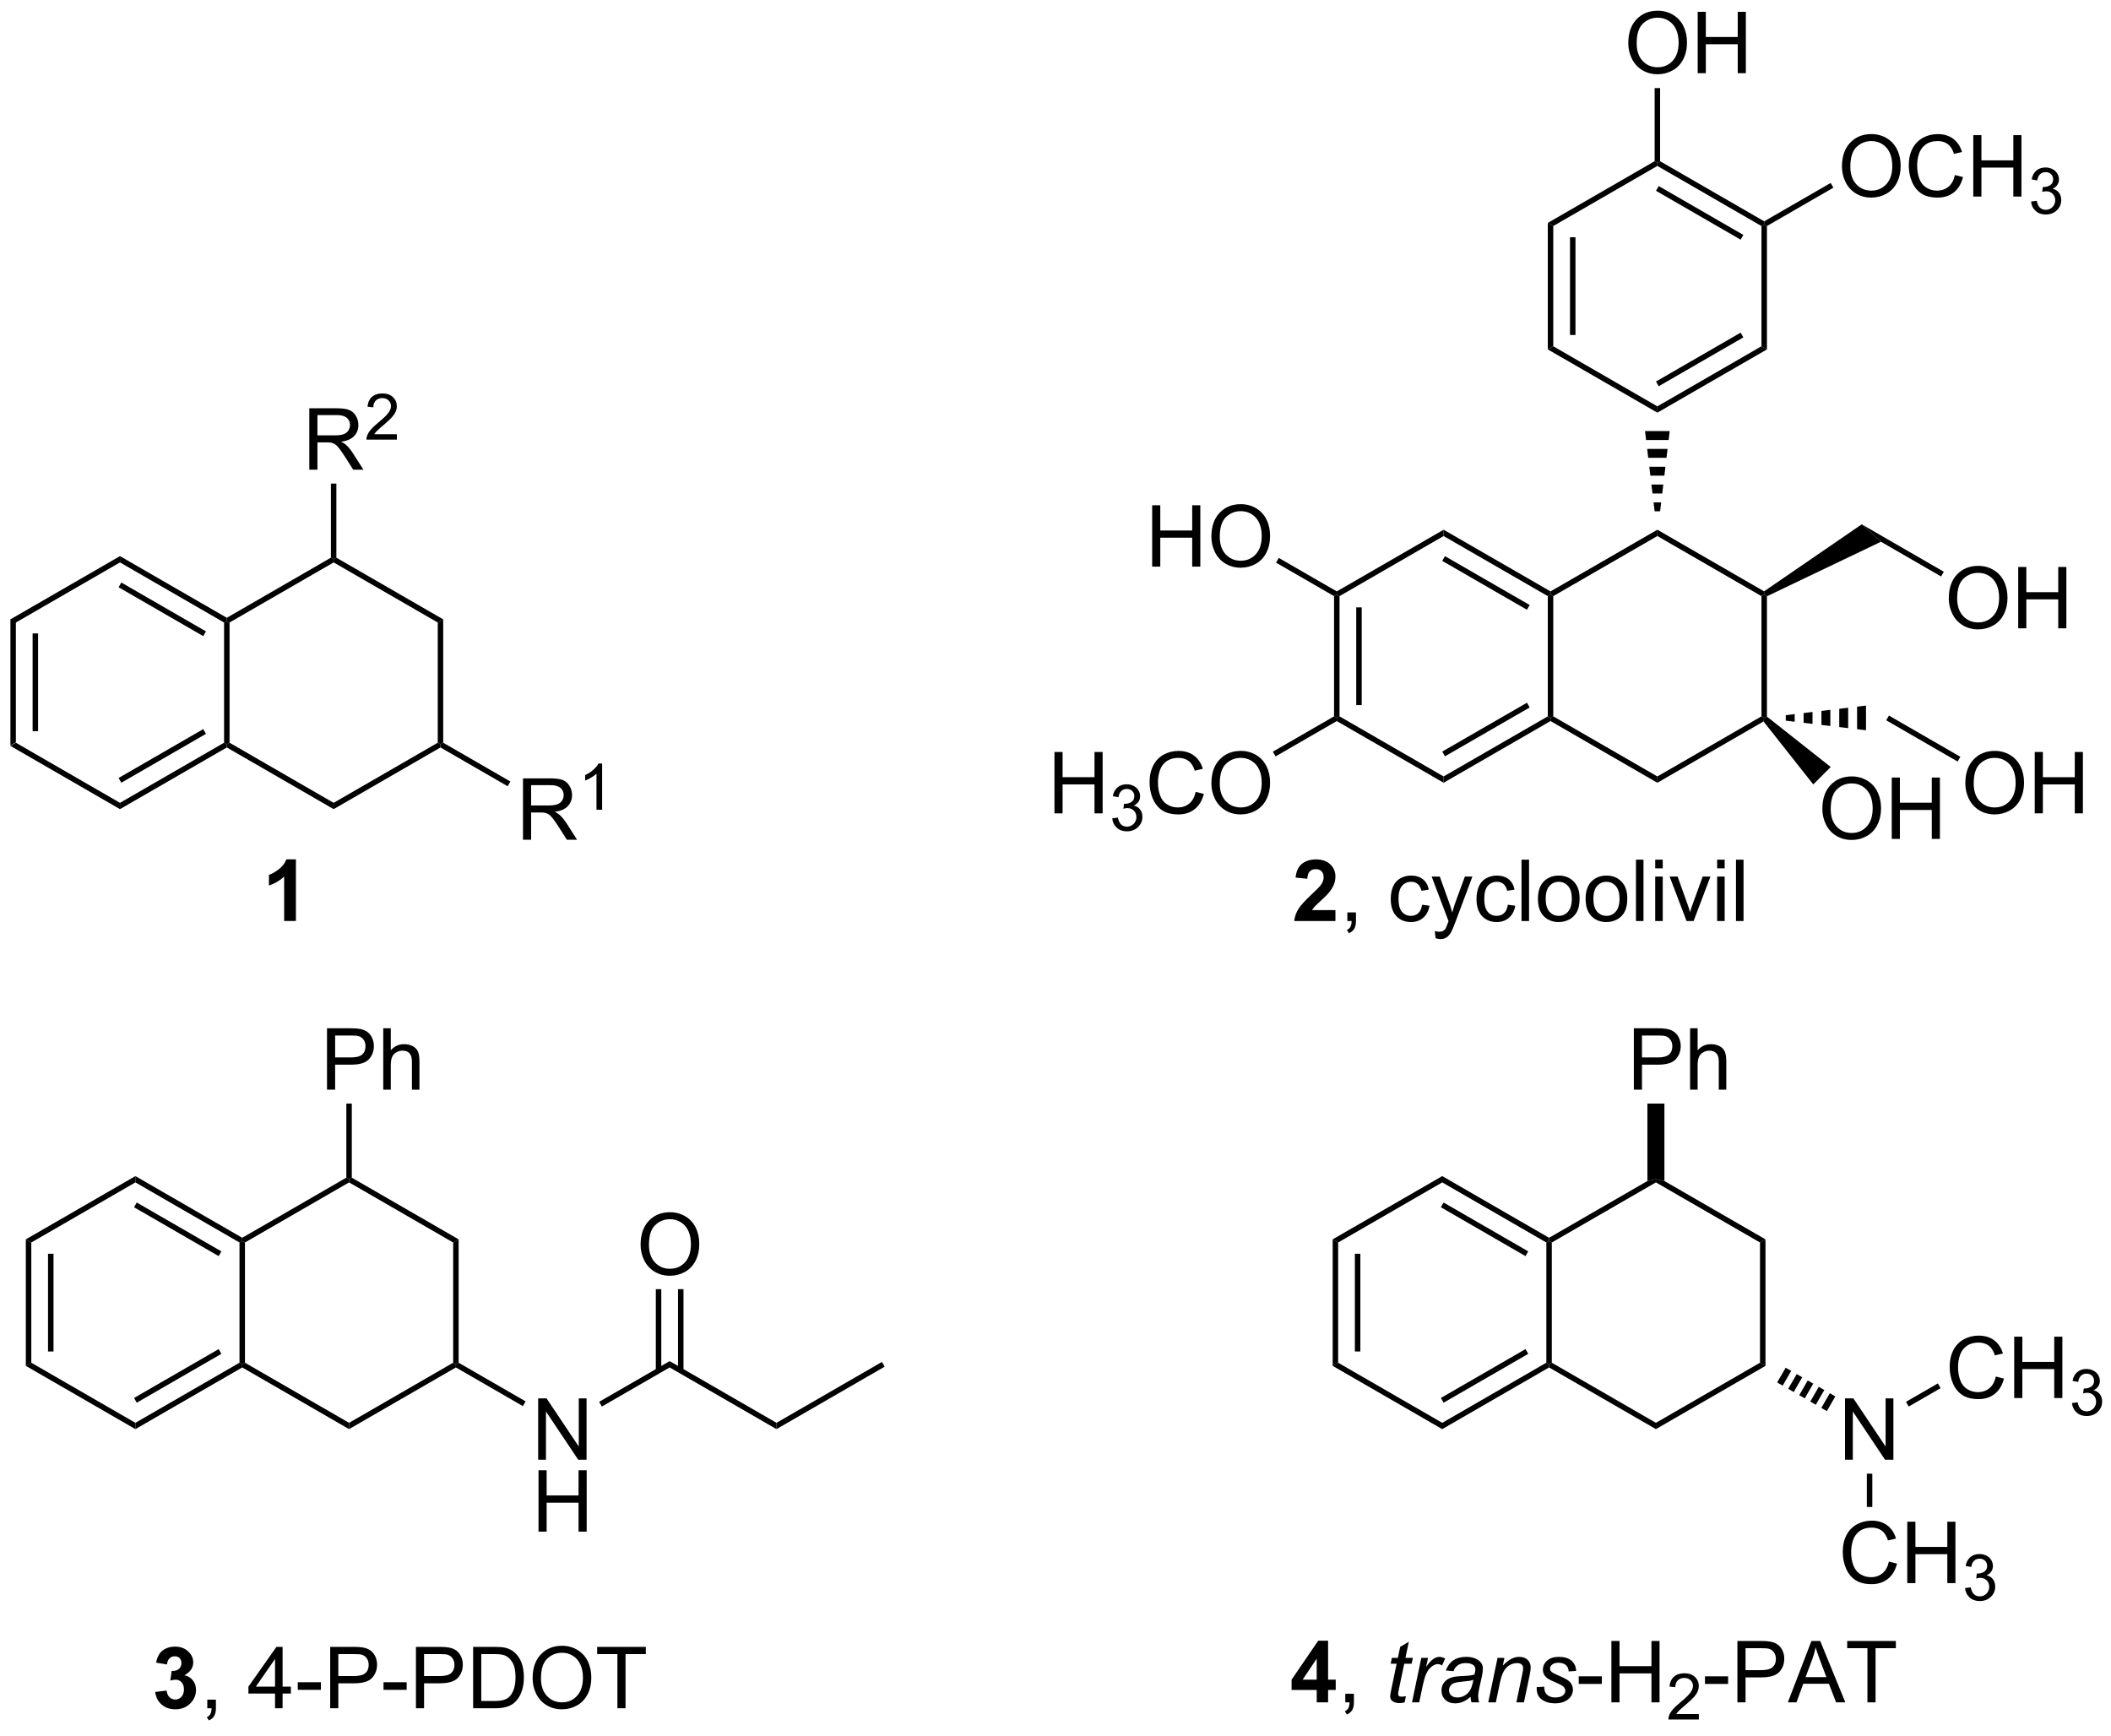 <?xml version="1.0" encoding="UTF-8"?>
<!DOCTYPE svg PUBLIC '-//W3C//DTD SVG 1.0//EN'
          'http://www.w3.org/TR/2001/REC-SVG-20010904/DTD/svg10.dtd'>
<svg stroke-dasharray="none" shape-rendering="auto" xmlns="http://www.w3.org/2000/svg" font-family="'Dialog'" text-rendering="auto" width="90" fill-opacity="1" color-interpolation="auto" color-rendering="auto" preserveAspectRatio="xMidYMid meet" font-size="12px" viewBox="0 0 90 74" fill="black" xmlns:xlink="http://www.w3.org/1999/xlink" stroke="black" image-rendering="auto" stroke-miterlimit="10" stroke-linecap="square" stroke-linejoin="miter" font-style="normal" stroke-width="1" height="74" stroke-dashoffset="0" font-weight="normal" stroke-opacity="1"
><!--Generated by the Batik Graphics2D SVG Generator--><defs id="genericDefs"
  /><g
  ><defs id="defs1"
    ><clipPath clipPathUnits="userSpaceOnUse" id="clipPath1"
      ><path d="M0.633 1.658 L203.35 1.658 L203.35 167.725 L0.633 167.725 L0.633 1.658 Z"
      /></clipPath
      ><clipPath clipPathUnits="userSpaceOnUse" id="clipPath2"
      ><path d="M-1.222 36.649 L-1.222 198.098 L195.859 198.098 L195.859 36.649 Z"
      /></clipPath
    ></defs
    ><g transform="scale(0.444,0.444) translate(-0.633,-1.658) matrix(1.029,0,0,1.029,1.89,-36.039)"
    ><path d="M-0.25 94.405 L0.26 94.7 L0.26 105.914 L-0.25 106.209 ZM1.822 95.748 L1.822 104.865 L2.332 104.865 L2.332 95.748 Z" stroke="none" clip-path="url(#clipPath2)"
    /></g
    ><g transform="matrix(0.457,0,0,0.457,0.558,-16.736)"
    ><path d="M-0.25 106.209 L0.26 105.914 L9.972 111.522 L9.972 112.111 Z" stroke="none" clip-path="url(#clipPath2)"
    /></g
    ><g transform="matrix(0.457,0,0,0.457,0.558,-16.736)"
    ><path d="M9.972 112.111 L9.972 111.522 L19.683 105.914 L19.938 106.062 L19.938 106.356 ZM10.099 109.645 L17.994 105.087 L17.739 104.645 L9.844 109.203 Z" stroke="none" clip-path="url(#clipPath2)"
    /></g
    ><g transform="matrix(0.457,0,0,0.457,0.558,-16.736)"
    ><path d="M20.194 105.914 L19.938 106.062 L19.683 105.914 L19.683 94.7 L19.938 94.552 L20.194 94.7 Z" stroke="none" clip-path="url(#clipPath2)"
    /></g
    ><g transform="matrix(0.457,0,0,0.457,0.558,-16.736)"
    ><path d="M19.938 94.258 L19.938 94.552 L19.683 94.7 L9.972 89.092 L9.972 88.503 ZM17.994 95.527 L10.099 90.969 L9.844 91.411 L17.739 95.969 Z" stroke="none" clip-path="url(#clipPath2)"
    /></g
    ><g transform="matrix(0.457,0,0,0.457,0.558,-16.736)"
    ><path d="M9.972 88.503 L9.972 89.092 L0.26 94.7 L-0.25 94.405 Z" stroke="none" clip-path="url(#clipPath2)"
    /></g
    ><g transform="matrix(0.457,0,0,0.457,0.558,-16.736)"
    ><path d="M19.938 106.356 L19.938 106.062 L20.194 105.914 L29.905 111.522 L29.905 112.111 Z" stroke="none" clip-path="url(#clipPath2)"
    /></g
    ><g transform="matrix(0.457,0,0,0.457,0.558,-16.736)"
    ><path d="M29.905 112.111 L29.905 111.522 L39.617 105.914 L39.872 106.062 L39.872 106.356 Z" stroke="none" clip-path="url(#clipPath2)"
    /></g
    ><g transform="matrix(0.457,0,0,0.457,0.558,-16.736)"
    ><path d="M40.127 105.914 L39.872 106.062 L39.617 105.914 L39.617 94.7 L40.127 94.405 Z" stroke="none" clip-path="url(#clipPath2)"
    /></g
    ><g transform="matrix(0.457,0,0,0.457,0.558,-16.736)"
    ><path d="M40.127 94.405 L39.617 94.7 L29.905 89.092 L29.905 88.798 L30.16 88.65 Z" stroke="none" clip-path="url(#clipPath2)"
    /></g
    ><g transform="matrix(0.457,0,0,0.457,0.558,-16.736)"
    ><path d="M29.65 88.65 L29.905 88.798 L29.905 89.092 L20.194 94.7 L19.938 94.552 L19.938 94.258 Z" stroke="none" clip-path="url(#clipPath2)"
    /></g
    ><g transform="matrix(0.457,0,0,0.457,0.558,-16.736)"
    ><path d="M27.635 80.439 L27.635 74.712 L30.174 74.712 Q30.94 74.712 31.338 74.866 Q31.737 75.019 31.974 75.41 Q32.213 75.801 32.213 76.275 Q32.213 76.884 31.817 77.303 Q31.424 77.72 30.599 77.832 Q30.901 77.978 31.057 78.118 Q31.388 78.423 31.685 78.879 L32.682 80.439 L31.729 80.439 L30.971 79.246 Q30.638 78.73 30.422 78.457 Q30.208 78.183 30.039 78.074 Q29.87 77.965 29.692 77.923 Q29.565 77.894 29.271 77.894 L28.393 77.894 L28.393 80.439 L27.635 80.439 ZM28.393 77.238 L30.021 77.238 Q30.541 77.238 30.833 77.131 Q31.127 77.025 31.278 76.788 Q31.432 76.551 31.432 76.275 Q31.432 75.868 31.135 75.608 Q30.841 75.345 30.206 75.345 L28.393 75.345 L28.393 77.238 Z" stroke="none" clip-path="url(#clipPath2)"
    /></g
    ><g transform="matrix(0.457,0,0,0.457,0.558,-16.736)"
    ><path d="M35.804 77.131 L35.804 77.639 L32.964 77.639 Q32.958 77.447 33.026 77.271 Q33.134 76.982 33.372 76.701 Q33.612 76.42 34.064 76.051 Q34.763 75.477 35.009 75.141 Q35.255 74.805 35.255 74.506 Q35.255 74.193 35.03 73.978 Q34.808 73.762 34.447 73.762 Q34.066 73.762 33.837 73.99 Q33.609 74.219 33.607 74.623 L33.064 74.568 Q33.12 73.961 33.484 73.644 Q33.847 73.326 34.458 73.326 Q35.077 73.326 35.437 73.67 Q35.798 74.012 35.798 74.517 Q35.798 74.775 35.693 75.025 Q35.587 75.273 35.341 75.549 Q35.097 75.824 34.529 76.305 Q34.054 76.703 33.919 76.846 Q33.784 76.988 33.697 77.131 L35.804 77.131 Z" stroke="none" clip-path="url(#clipPath2)"
    /></g
    ><g transform="matrix(0.457,0,0,0.457,0.558,-16.736)"
    ><path d="M30.16 88.65 L29.905 88.798 L29.65 88.65 L29.65 81.739 L30.16 81.739 Z" stroke="none" clip-path="url(#clipPath2)"
    /></g
    ><g transform="matrix(0.457,0,0,0.457,0.558,-16.736)"
    ><path d="M47.569 114.966 L47.569 109.24 L50.108 109.24 Q50.873 109.24 51.272 109.393 Q51.67 109.547 51.907 109.938 Q52.147 110.328 52.147 110.802 Q52.147 111.412 51.751 111.831 Q51.358 112.248 50.532 112.359 Q50.834 112.505 50.99 112.646 Q51.321 112.951 51.618 113.406 L52.615 114.966 L51.662 114.966 L50.904 113.773 Q50.571 113.258 50.355 112.984 Q50.141 112.711 49.972 112.602 Q49.803 112.492 49.626 112.451 Q49.498 112.422 49.204 112.422 L48.326 112.422 L48.326 114.966 L47.569 114.966 ZM48.326 111.766 L49.954 111.766 Q50.475 111.766 50.766 111.659 Q51.061 111.552 51.212 111.315 Q51.365 111.078 51.365 110.802 Q51.365 110.396 51.069 110.135 Q50.774 109.873 50.139 109.873 L48.326 109.873 L48.326 111.766 Z" stroke="none" clip-path="url(#clipPath2)"
    /></g
    ><g transform="matrix(0.457,0,0,0.457,0.558,-16.736)"
    ><path d="M54.952 112.166 L54.425 112.166 L54.425 108.805 Q54.233 108.987 53.925 109.168 Q53.616 109.35 53.37 109.442 L53.37 108.932 Q53.811 108.723 54.142 108.428 Q54.474 108.131 54.612 107.854 L54.952 107.854 L54.952 112.166 Z" stroke="none" clip-path="url(#clipPath2)"
    /></g
    ><g transform="matrix(0.457,0,0,0.457,0.558,-16.736)"
    ><path d="M39.872 106.356 L39.872 106.062 L40.127 105.914 L46.391 109.531 L46.136 109.973 Z" stroke="none" clip-path="url(#clipPath2)"
    /></g
    ><g transform="matrix(0.457,0,0,0.457,0.558,-16.736)"
    ><path d="M26.385 122.542 L25.288 122.542 L25.288 118.404 Q24.687 118.966 23.869 119.237 L23.869 118.24 Q24.299 118.099 24.801 117.709 Q25.306 117.315 25.494 116.792 L26.385 116.792 L26.385 122.542 Z" stroke="none" clip-path="url(#clipPath2)"
    /></g
    ><g transform="matrix(0.457,0,0,0.457,0.558,-16.736)"
    ><path d="M123.233 92.238 L123.488 92.091 L123.743 92.238 L123.743 103.453 L123.488 103.6 L123.233 103.453 ZM125.304 93.287 L125.304 102.404 L125.814 102.404 L125.814 93.287 Z" stroke="none" clip-path="url(#clipPath2)"
    /></g
    ><g transform="matrix(0.457,0,0,0.457,0.558,-16.736)"
    ><path d="M123.488 103.894 L123.488 103.6 L123.743 103.453 L133.454 109.06 L133.454 109.649 Z" stroke="none" clip-path="url(#clipPath2)"
    /></g
    ><g transform="matrix(0.457,0,0,0.457,0.558,-16.736)"
    ><path d="M133.454 109.649 L133.454 109.06 L143.174 103.453 L143.429 103.6 L143.429 103.894 ZM133.582 107.182 L141.484 102.624 L141.229 102.182 L133.327 106.74 Z" stroke="none" clip-path="url(#clipPath2)"
    /></g
    ><g transform="matrix(0.457,0,0,0.457,0.558,-16.736)"
    ><path d="M143.684 103.453 L143.429 103.6 L143.174 103.453 L143.174 92.238 L143.429 92.091 L143.684 92.238 Z" stroke="none" clip-path="url(#clipPath2)"
    /></g
    ><g transform="matrix(0.457,0,0,0.457,0.558,-16.736)"
    ><path d="M143.429 91.796 L143.429 92.091 L143.174 92.238 L133.454 86.631 L133.454 86.041 ZM141.484 93.067 L133.582 88.508 L133.327 88.95 L141.229 93.509 Z" stroke="none" clip-path="url(#clipPath2)"
    /></g
    ><g transform="matrix(0.457,0,0,0.457,0.558,-16.736)"
    ><path d="M133.454 86.041 L133.454 86.631 L123.743 92.238 L123.488 92.091 L123.488 91.796 Z" stroke="none" clip-path="url(#clipPath2)"
    /></g
    ><g transform="matrix(0.457,0,0,0.457,0.558,-16.736)"
    ><path d="M143.429 103.894 L143.429 103.6 L143.684 103.453 L153.396 109.06 L153.396 109.649 Z" stroke="none" clip-path="url(#clipPath2)"
    /></g
    ><g transform="matrix(0.457,0,0,0.457,0.558,-16.736)"
    ><path d="M153.396 109.649 L153.396 109.06 L163.107 103.453 L163.362 103.6 L163.3 103.93 Z" stroke="none" clip-path="url(#clipPath2)"
    /></g
    ><g transform="matrix(0.457,0,0,0.457,0.558,-16.736)"
    ><path d="M163.617 103.478 L163.362 103.6 L163.107 103.453 L163.107 92.238 L163.362 92.091 L163.617 92.251 Z" stroke="none" clip-path="url(#clipPath2)"
    /></g
    ><g transform="matrix(0.457,0,0,0.457,0.558,-16.736)"
    ><path d="M163.351 91.79 L163.362 92.091 L163.107 92.238 L153.396 86.631 L153.396 86.041 Z" stroke="none" clip-path="url(#clipPath2)"
    /></g
    ><g transform="matrix(0.457,0,0,0.457,0.558,-16.736)"
    ><path d="M153.396 86.041 L153.396 86.631 L143.684 92.238 L143.429 92.091 L143.429 91.796 Z" stroke="none" clip-path="url(#clipPath2)"
    /></g
    ><g transform="matrix(0.457,0,0,0.457,0.558,-16.736)"
    ><path d="M153.141 84.323 L153.041 83.492 L153.75 83.492 L153.651 84.323 ZM152.941 82.66 L152.842 81.829 L153.949 81.829 L153.85 82.66 ZM152.742 80.997 L152.643 80.166 L154.148 80.166 L154.049 80.997 ZM152.543 79.334 L152.444 78.503 L154.347 78.503 L154.248 79.334 ZM152.344 77.671 L152.245 76.84 L154.547 76.84 L154.447 77.671 Z" stroke="none" clip-path="url(#clipPath2)"
    /></g
    ><g transform="matrix(0.457,0,0,0.457,0.558,-16.736)"
    ><path d="M106.266 89.486 L106.266 83.76 L107.023 83.76 L107.023 86.111 L110 86.111 L110 83.76 L110.758 83.76 L110.758 89.486 L110 89.486 L110 86.786 L107.023 86.786 L107.023 89.486 L106.266 89.486 ZM111.79 86.697 Q111.79 85.27 112.556 84.465 Q113.322 83.658 114.533 83.658 Q115.324 83.658 115.96 84.038 Q116.598 84.416 116.931 85.093 Q117.267 85.77 117.267 86.629 Q117.267 87.502 116.915 88.189 Q116.564 88.877 115.918 89.231 Q115.275 89.585 114.527 89.585 Q113.72 89.585 113.082 89.194 Q112.447 88.801 112.118 88.127 Q111.79 87.45 111.79 86.697 ZM112.572 86.707 Q112.572 87.744 113.126 88.34 Q113.684 88.934 114.525 88.934 Q115.379 88.934 115.931 88.332 Q116.486 87.731 116.486 86.627 Q116.486 85.926 116.249 85.405 Q116.012 84.885 115.556 84.598 Q115.103 84.309 114.535 84.309 Q113.731 84.309 113.15 84.864 Q112.572 85.416 112.572 86.707 Z" stroke="none" clip-path="url(#clipPath2)"
    /></g
    ><g transform="matrix(0.457,0,0,0.457,0.558,-16.736)"
    ><path d="M123.488 91.796 L123.488 92.091 L123.233 92.238 L117.822 89.114 L118.077 88.672 Z" stroke="none" clip-path="url(#clipPath2)"
    /></g
    ><g transform="matrix(0.457,0,0,0.457,0.558,-16.736)"
    ><path d="M97.151 112.504 L97.151 106.778 L97.909 106.778 L97.909 109.129 L100.886 109.129 L100.886 106.778 L101.644 106.778 L101.644 112.504 L100.886 112.504 L100.886 109.804 L97.909 109.804 L97.909 112.504 L97.151 112.504 Z" stroke="none" clip-path="url(#clipPath2)"
    /></g
    ><g transform="matrix(0.457,0,0,0.457,0.558,-16.736)"
    ><path d="M102.54 112.97 L103.067 112.899 Q103.159 113.349 103.376 113.546 Q103.595 113.743 103.909 113.743 Q104.28 113.743 104.536 113.485 Q104.794 113.228 104.794 112.847 Q104.794 112.483 104.556 112.249 Q104.319 112.013 103.952 112.013 Q103.804 112.013 103.581 112.071 L103.64 111.608 Q103.692 111.614 103.724 111.614 Q104.061 111.614 104.331 111.439 Q104.601 111.263 104.601 110.895 Q104.601 110.606 104.403 110.417 Q104.208 110.226 103.897 110.226 Q103.589 110.226 103.384 110.419 Q103.179 110.612 103.12 110.999 L102.593 110.905 Q102.69 110.374 103.032 110.083 Q103.376 109.792 103.886 109.792 Q104.237 109.792 104.532 109.942 Q104.829 110.093 104.985 110.355 Q105.142 110.614 105.142 110.907 Q105.142 111.186 104.991 111.415 Q104.843 111.644 104.55 111.778 Q104.931 111.866 105.142 112.144 Q105.353 112.419 105.353 112.835 Q105.353 113.397 104.942 113.79 Q104.532 114.181 103.905 114.181 Q103.341 114.181 102.966 113.845 Q102.593 113.507 102.54 112.97 Z" stroke="none" clip-path="url(#clipPath2)"
    /></g
    ><g transform="matrix(0.457,0,0,0.457,0.558,-16.736)"
    ><path d="M110.328 110.497 L111.086 110.687 Q110.849 111.622 110.229 112.114 Q109.609 112.603 108.716 112.603 Q107.789 112.603 107.208 112.226 Q106.63 111.848 106.326 111.135 Q106.023 110.419 106.023 109.598 Q106.023 108.702 106.365 108.038 Q106.708 107.372 107.338 107.025 Q107.969 106.679 108.727 106.679 Q109.586 106.679 110.172 107.117 Q110.758 107.554 110.99 108.348 L110.242 108.523 Q110.044 107.898 109.664 107.614 Q109.287 107.327 108.711 107.327 Q108.052 107.327 107.607 107.645 Q107.164 107.96 106.984 108.494 Q106.805 109.028 106.805 109.593 Q106.805 110.325 107.018 110.869 Q107.232 111.413 107.68 111.684 Q108.13 111.952 108.654 111.952 Q109.289 111.952 109.729 111.585 Q110.172 111.218 110.328 110.497 ZM111.79 109.715 Q111.79 108.288 112.556 107.484 Q113.322 106.676 114.533 106.676 Q115.324 106.676 115.96 107.057 Q116.598 107.434 116.931 108.111 Q117.267 108.788 117.267 109.648 Q117.267 110.52 116.915 111.208 Q116.564 111.895 115.918 112.249 Q115.275 112.603 114.527 112.603 Q113.72 112.603 113.082 112.213 Q112.447 111.82 112.118 111.145 Q111.79 110.468 111.79 109.715 ZM112.572 109.726 Q112.572 110.762 113.126 111.359 Q113.684 111.952 114.525 111.952 Q115.379 111.952 115.931 111.351 Q116.486 110.749 116.486 109.645 Q116.486 108.945 116.249 108.424 Q116.012 107.903 115.556 107.617 Q115.103 107.327 114.535 107.327 Q113.731 107.327 113.15 107.882 Q112.572 108.434 112.572 109.726 Z" stroke="none" clip-path="url(#clipPath2)"
    /></g
    ><g transform="matrix(0.457,0,0,0.457,0.558,-16.736)"
    ><path d="M123.233 103.453 L123.488 103.6 L123.488 103.894 L117.778 107.191 L117.523 106.749 Z" stroke="none" clip-path="url(#clipPath2)"
    /></g
    ><g transform="matrix(0.457,0,0,0.457,0.558,-16.736)"
    ><path d="M153.396 75.121 L153.396 74.532 L163.107 68.925 L163.617 69.22 ZM153.523 72.656 L161.418 68.097 L161.163 67.655 L153.268 72.214 Z" stroke="none" clip-path="url(#clipPath2)"
    /></g
    ><g transform="matrix(0.457,0,0,0.457,0.558,-16.736)"
    ><path d="M163.617 69.22 L163.107 68.925 L163.107 57.71 L163.362 57.563 L163.617 57.71 Z" stroke="none" clip-path="url(#clipPath2)"
    /></g
    ><g transform="matrix(0.457,0,0,0.457,0.558,-16.736)"
    ><path d="M163.362 57.269 L163.362 57.563 L163.107 57.71 L153.396 52.103 L153.396 51.809 L153.651 51.661 ZM161.418 58.538 L153.523 53.98 L153.268 54.422 L161.163 58.98 Z" stroke="none" clip-path="url(#clipPath2)"
    /></g
    ><g transform="matrix(0.457,0,0,0.457,0.558,-16.736)"
    ><path d="M153.141 51.661 L153.396 51.809 L153.396 52.103 L143.684 57.71 L143.174 57.416 Z" stroke="none" clip-path="url(#clipPath2)"
    /></g
    ><g transform="matrix(0.457,0,0,0.457,0.558,-16.736)"
    ><path d="M143.174 57.416 L143.684 57.71 L143.684 68.925 L143.174 69.22 ZM145.245 58.759 L145.245 67.876 L145.756 67.876 L145.756 58.759 Z" stroke="none" clip-path="url(#clipPath2)"
    /></g
    ><g transform="matrix(0.457,0,0,0.457,0.558,-16.736)"
    ><path d="M143.174 69.22 L143.684 68.925 L153.396 74.532 L153.396 75.121 Z" stroke="none" clip-path="url(#clipPath2)"
    /></g
    ><g transform="matrix(0.457,0,0,0.457,0.558,-16.736)"
    ><path d="M170.617 52.169 Q170.617 50.742 171.382 49.938 Q172.148 49.13 173.359 49.13 Q174.151 49.13 174.786 49.511 Q175.424 49.888 175.757 50.565 Q176.094 51.242 176.094 52.102 Q176.094 52.974 175.742 53.662 Q175.39 54.349 174.744 54.703 Q174.101 55.057 173.354 55.057 Q172.547 55.057 171.909 54.667 Q171.273 54.274 170.945 53.599 Q170.617 52.922 170.617 52.169 ZM171.398 52.18 Q171.398 53.216 171.953 53.813 Q172.51 54.406 173.351 54.406 Q174.206 54.406 174.757 53.805 Q175.312 53.203 175.312 52.099 Q175.312 51.399 175.075 50.878 Q174.838 50.357 174.382 50.071 Q173.929 49.781 173.362 49.781 Q172.557 49.781 171.976 50.336 Q171.398 50.888 171.398 52.18 ZM181.155 52.951 L181.912 53.141 Q181.675 54.076 181.056 54.568 Q180.436 55.057 179.543 55.057 Q178.616 55.057 178.035 54.68 Q177.457 54.302 177.152 53.589 Q176.85 52.873 176.85 52.052 Q176.85 51.156 177.191 50.492 Q177.535 49.826 178.165 49.479 Q178.795 49.133 179.553 49.133 Q180.412 49.133 180.998 49.571 Q181.584 50.008 181.816 50.802 L181.069 50.977 Q180.871 50.352 180.491 50.068 Q180.113 49.781 179.537 49.781 Q178.879 49.781 178.433 50.099 Q177.991 50.414 177.811 50.948 Q177.631 51.482 177.631 52.047 Q177.631 52.779 177.845 53.323 Q178.058 53.867 178.506 54.138 Q178.957 54.406 179.48 54.406 Q180.116 54.406 180.556 54.039 Q180.998 53.672 181.155 52.951 ZM182.869 54.959 L182.869 49.232 L183.627 49.232 L183.627 51.584 L186.604 51.584 L186.604 49.232 L187.362 49.232 L187.362 54.959 L186.604 54.959 L186.604 52.258 L183.627 52.258 L183.627 54.959 L182.869 54.959 Z" stroke="none" clip-path="url(#clipPath2)"
    /></g
    ><g transform="matrix(0.457,0,0,0.457,0.558,-16.736)"
    ><path d="M188.258 55.424 L188.786 55.353 Q188.877 55.803 189.094 56 Q189.313 56.197 189.627 56.197 Q189.998 56.197 190.254 55.939 Q190.512 55.681 190.512 55.301 Q190.512 54.937 190.274 54.703 Q190.037 54.467 189.67 54.467 Q189.522 54.467 189.299 54.525 L189.358 54.062 Q189.411 54.068 189.442 54.068 Q189.78 54.068 190.049 53.892 Q190.319 53.717 190.319 53.349 Q190.319 53.06 190.121 52.871 Q189.926 52.68 189.616 52.68 Q189.307 52.68 189.102 52.873 Q188.897 53.066 188.838 53.453 L188.311 53.359 Q188.409 52.828 188.75 52.537 Q189.094 52.246 189.604 52.246 Q189.955 52.246 190.25 52.396 Q190.547 52.547 190.703 52.809 Q190.86 53.068 190.86 53.361 Q190.86 53.641 190.709 53.869 Q190.561 54.098 190.268 54.232 Q190.649 54.32 190.86 54.598 Q191.071 54.873 191.071 55.289 Q191.071 55.852 190.661 56.244 Q190.25 56.635 189.623 56.635 Q189.059 56.635 188.684 56.299 Q188.311 55.961 188.258 55.424 Z" stroke="none" clip-path="url(#clipPath2)"
    /></g
    ><g transform="matrix(0.457,0,0,0.457,0.558,-16.736)"
    ><path d="M163.617 57.71 L163.362 57.563 L163.362 57.269 L169.563 53.688 L169.819 54.13 Z" stroke="none" clip-path="url(#clipPath2)"
    /></g
    ><g transform="matrix(0.457,0,0,0.457,0.558,-16.736)"
    ><path d="M150.684 40.66 Q150.684 39.233 151.449 38.428 Q152.215 37.621 153.426 37.621 Q154.218 37.621 154.853 38.001 Q155.491 38.379 155.824 39.056 Q156.16 39.733 156.16 40.593 Q156.16 41.465 155.809 42.152 Q155.457 42.84 154.811 43.194 Q154.168 43.548 153.421 43.548 Q152.613 43.548 151.975 43.158 Q151.34 42.764 151.012 42.09 Q150.684 41.413 150.684 40.66 ZM151.465 40.671 Q151.465 41.707 152.019 42.303 Q152.577 42.897 153.418 42.897 Q154.272 42.897 154.824 42.296 Q155.379 41.694 155.379 40.59 Q155.379 39.889 155.142 39.369 Q154.905 38.848 154.449 38.561 Q153.996 38.272 153.428 38.272 Q152.624 38.272 152.043 38.827 Q151.465 39.379 151.465 40.671 ZM157.159 43.449 L157.159 37.723 L157.917 37.723 L157.917 40.074 L160.893 40.074 L160.893 37.723 L161.651 37.723 L161.651 43.449 L160.893 43.449 L160.893 40.749 L157.917 40.749 L157.917 43.449 L157.159 43.449 Z" stroke="none" clip-path="url(#clipPath2)"
    /></g
    ><g transform="matrix(0.457,0,0,0.457,0.558,-16.736)"
    ><path d="M153.651 51.661 L153.396 51.809 L153.141 51.661 L153.141 44.838 L153.651 44.838 Z" stroke="none" clip-path="url(#clipPath2)"
    /></g
    ><g transform="matrix(0.457,0,0,0.457,0.558,-16.736)"
    ><path d="M163.617 92.251 L163.362 92.091 L163.351 91.79 L172.461 85.54 L174.255 87.165 Z" stroke="none" clip-path="url(#clipPath2)"
    /></g
    ><g transform="matrix(0.457,0,0,0.457,0.558,-16.736)"
    ><path d="M180.583 92.452 Q180.583 91.025 181.349 90.22 Q182.115 89.413 183.326 89.413 Q184.117 89.413 184.753 89.793 Q185.391 90.17 185.724 90.847 Q186.06 91.525 186.06 92.384 Q186.06 93.256 185.708 93.944 Q185.357 94.631 184.711 94.986 Q184.068 95.34 183.321 95.34 Q182.513 95.34 181.875 94.949 Q181.24 94.556 180.912 93.881 Q180.583 93.204 180.583 92.452 ZM181.365 92.462 Q181.365 93.499 181.919 94.095 Q182.477 94.689 183.318 94.689 Q184.172 94.689 184.724 94.087 Q185.279 93.486 185.279 92.381 Q185.279 91.681 185.042 91.16 Q184.805 90.639 184.349 90.353 Q183.896 90.064 183.328 90.064 Q182.524 90.064 181.943 90.618 Q181.365 91.17 181.365 92.462 ZM187.059 95.241 L187.059 89.514 L187.817 89.514 L187.817 91.866 L190.793 91.866 L190.793 89.514 L191.551 89.514 L191.551 95.241 L190.793 95.241 L190.793 92.54 L187.817 92.54 L187.817 95.241 L187.059 95.241 Z" stroke="none" clip-path="url(#clipPath2)"
    /></g
    ><g transform="matrix(0.457,0,0,0.457,0.558,-16.736)"
    ><path d="M174.255 87.165 L172.461 85.54 L180.119 89.962 L179.864 90.404 Z" stroke="none" clip-path="url(#clipPath2)"
    /></g
    ><g transform="matrix(0.457,0,0,0.457,0.558,-16.736)"
    ><path d="M165.375 103.345 L166.206 103.245 L166.206 103.954 L165.375 103.855 ZM167.038 103.146 L167.869 103.046 L167.869 104.154 L167.038 104.054 ZM168.701 102.947 L169.533 102.847 L169.533 104.353 L168.701 104.253 ZM170.364 102.748 L171.196 102.648 L171.196 104.552 L170.364 104.452 ZM172.027 102.549 L172.859 102.449 L172.859 104.751 L172.027 104.651 Z" stroke="none" clip-path="url(#clipPath2)"
    /></g
    ><g transform="matrix(0.457,0,0,0.457,0.558,-16.736)"
    ><path d="M182.126 109.715 Q182.126 108.288 182.892 107.484 Q183.657 106.676 184.868 106.676 Q185.66 106.676 186.295 107.057 Q186.933 107.434 187.267 108.111 Q187.603 108.788 187.603 109.648 Q187.603 110.52 187.251 111.208 Q186.9 111.895 186.254 112.249 Q185.611 112.603 184.863 112.603 Q184.056 112.603 183.418 112.213 Q182.782 111.82 182.454 111.145 Q182.126 110.468 182.126 109.715 ZM182.907 109.726 Q182.907 110.762 183.462 111.359 Q184.019 111.952 184.861 111.952 Q185.715 111.952 186.267 111.351 Q186.821 110.749 186.821 109.645 Q186.821 108.945 186.584 108.424 Q186.347 107.903 185.892 107.617 Q185.439 107.327 184.871 107.327 Q184.066 107.327 183.486 107.882 Q182.907 108.434 182.907 109.726 ZM188.601 112.504 L188.601 106.778 L189.359 106.778 L189.359 109.129 L192.336 109.129 L192.336 106.778 L193.094 106.778 L193.094 112.504 L192.336 112.504 L192.336 109.804 L189.359 109.804 L189.359 112.504 L188.601 112.504 Z" stroke="none" clip-path="url(#clipPath2)"
    /></g
    ><g transform="matrix(0.457,0,0,0.457,0.558,-16.736)"
    ><path d="M174.744 103.821 L174.999 103.379 L181.661 107.226 L181.406 107.668 Z" stroke="none" clip-path="url(#clipPath2)"
    /></g
    ><g transform="matrix(0.457,0,0,0.457,0.558,-16.736)"
    ><path d="M168.787 112.097 Q168.787 110.67 169.552 109.865 Q170.318 109.058 171.529 109.058 Q172.321 109.058 172.956 109.438 Q173.594 109.816 173.927 110.493 Q174.263 111.17 174.263 112.029 Q174.263 112.902 173.912 113.589 Q173.56 114.277 172.914 114.631 Q172.271 114.985 171.524 114.985 Q170.716 114.985 170.078 114.594 Q169.443 114.201 169.115 113.527 Q168.787 112.85 168.787 112.097 ZM169.568 112.108 Q169.568 113.144 170.123 113.74 Q170.68 114.334 171.521 114.334 Q172.375 114.334 172.927 113.733 Q173.482 113.131 173.482 112.027 Q173.482 111.326 173.245 110.805 Q173.008 110.285 172.552 109.998 Q172.099 109.709 171.531 109.709 Q170.727 109.709 170.146 110.264 Q169.568 110.816 169.568 112.108 ZM175.262 114.886 L175.262 109.16 L176.02 109.16 L176.02 111.511 L178.996 111.511 L178.996 109.16 L179.754 109.16 L179.754 114.886 L178.996 114.886 L178.996 112.186 L176.02 112.186 L176.02 114.886 L175.262 114.886 Z" stroke="none" clip-path="url(#clipPath2)"
    /></g
    ><g transform="matrix(0.457,0,0,0.457,0.558,-16.736)"
    ><path d="M163.3 103.93 L163.362 103.6 L163.617 103.478 L169.568 108.178 L167.941 109.806 Z" stroke="none" clip-path="url(#clipPath2)"
    /></g
    ><g transform="matrix(0.457,0,0,0.457,0.558,-16.736)"
    ><path d="M123.362 121.529 L123.362 122.55 L119.516 122.55 Q119.579 121.972 119.891 121.454 Q120.204 120.936 121.126 120.081 Q121.868 119.389 122.034 119.144 Q122.261 118.803 122.261 118.472 Q122.261 118.105 122.063 117.907 Q121.868 117.709 121.519 117.709 Q121.175 117.709 120.972 117.917 Q120.769 118.123 120.737 118.605 L119.644 118.495 Q119.743 117.589 120.258 117.196 Q120.774 116.8 121.547 116.8 Q122.394 116.8 122.878 117.258 Q123.362 117.714 123.362 118.394 Q123.362 118.779 123.224 119.131 Q123.086 119.48 122.784 119.863 Q122.586 120.115 122.066 120.592 Q121.547 121.068 121.407 121.225 Q121.269 121.381 121.183 121.529 L123.362 121.529 Z" stroke="none" clip-path="url(#clipPath2)"
    /></g
    ><g transform="matrix(0.457,0,0,0.457,0.558,-16.736)"
    ><path d="M124.476 122.55 L124.476 121.748 L125.278 121.748 L125.278 122.55 Q125.278 122.993 125.122 123.264 Q124.965 123.534 124.624 123.683 L124.429 123.383 Q124.653 123.284 124.757 123.094 Q124.864 122.907 124.874 122.55 L124.476 122.55 ZM131.445 121.029 L132.137 121.12 Q132.023 121.834 131.556 122.24 Q131.09 122.644 130.411 122.644 Q129.559 122.644 129.041 122.087 Q128.523 121.529 128.523 120.49 Q128.523 119.818 128.744 119.316 Q128.968 118.811 129.424 118.561 Q129.879 118.308 130.413 118.308 Q131.09 118.308 131.52 118.649 Q131.95 118.99 132.07 119.62 L131.387 119.725 Q131.288 119.308 131.041 119.097 Q130.793 118.886 130.442 118.886 Q129.911 118.886 129.577 119.266 Q129.247 119.647 129.247 120.472 Q129.247 121.308 129.567 121.688 Q129.887 122.066 130.403 122.066 Q130.817 122.066 131.093 121.813 Q131.372 121.558 131.445 121.029 ZM132.708 124.149 L132.629 123.488 Q132.859 123.55 133.03 123.55 Q133.265 123.55 133.405 123.472 Q133.546 123.394 133.637 123.253 Q133.702 123.149 133.851 122.73 Q133.872 122.672 133.913 122.558 L132.34 118.402 L133.098 118.402 L133.96 120.803 Q134.129 121.261 134.262 121.764 Q134.382 121.279 134.551 120.818 L135.437 118.402 L136.14 118.402 L134.562 122.62 Q134.309 123.305 134.168 123.563 Q133.981 123.909 133.739 124.071 Q133.497 124.235 133.161 124.235 Q132.958 124.235 132.708 124.149 ZM139.445 121.029 L140.137 121.12 Q140.023 121.834 139.556 122.24 Q139.09 122.644 138.411 122.644 Q137.559 122.644 137.041 122.087 Q136.523 121.529 136.523 120.49 Q136.523 119.818 136.744 119.316 Q136.968 118.811 137.424 118.561 Q137.879 118.308 138.413 118.308 Q139.09 118.308 139.52 118.649 Q139.95 118.99 140.07 119.62 L139.387 119.725 Q139.288 119.308 139.041 119.097 Q138.793 118.886 138.442 118.886 Q137.911 118.886 137.577 119.266 Q137.247 119.647 137.247 120.472 Q137.247 121.308 137.567 121.688 Q137.887 122.066 138.403 122.066 Q138.817 122.066 139.093 121.813 Q139.372 121.558 139.445 121.029 ZM140.723 122.55 L140.723 116.823 L141.426 116.823 L141.426 122.55 L140.723 122.55 ZM142.253 120.475 Q142.253 119.323 142.894 118.769 Q143.43 118.308 144.198 118.308 Q145.055 118.308 145.597 118.868 Q146.141 119.428 146.141 120.417 Q146.141 121.217 145.899 121.678 Q145.659 122.136 145.201 122.391 Q144.743 122.644 144.198 122.644 Q143.329 122.644 142.79 122.087 Q142.253 121.527 142.253 120.475 ZM142.977 120.475 Q142.977 121.272 143.323 121.67 Q143.672 122.066 144.198 122.066 Q144.722 122.066 145.068 121.667 Q145.417 121.269 145.417 120.451 Q145.417 119.683 145.068 119.287 Q144.719 118.889 144.198 118.889 Q143.672 118.889 143.323 119.284 Q142.977 119.678 142.977 120.475 ZM146.702 120.475 Q146.702 119.323 147.343 118.769 Q147.879 118.308 148.648 118.308 Q149.504 118.308 150.046 118.868 Q150.59 119.428 150.59 120.417 Q150.59 121.217 150.348 121.678 Q150.109 122.136 149.65 122.391 Q149.192 122.644 148.648 122.644 Q147.778 122.644 147.239 122.087 Q146.702 121.527 146.702 120.475 ZM147.426 120.475 Q147.426 121.272 147.773 121.67 Q148.122 122.066 148.648 122.066 Q149.171 122.066 149.517 121.667 Q149.866 121.269 149.866 120.451 Q149.866 119.683 149.517 119.287 Q149.168 118.889 148.648 118.889 Q148.122 118.889 147.773 119.284 Q147.426 119.678 147.426 120.475 ZM151.399 122.55 L151.399 116.823 L152.102 116.823 L152.102 122.55 L151.399 122.55 ZM153.195 117.631 L153.195 116.823 L153.898 116.823 L153.898 117.631 L153.195 117.631 ZM153.195 122.55 L153.195 118.402 L153.898 118.402 L153.898 122.55 L153.195 122.55 ZM156.12 122.55 L154.542 118.402 L155.284 118.402 L156.175 120.886 Q156.321 121.287 156.441 121.722 Q156.534 121.394 156.704 120.933 L157.625 118.402 L158.347 118.402 L156.776 122.55 L156.12 122.55 ZM158.972 117.631 L158.972 116.823 L159.675 116.823 L159.675 117.631 L158.972 117.631 ZM158.972 122.55 L158.972 118.402 L159.675 118.402 L159.675 122.55 L158.972 122.55 ZM160.731 122.55 L160.731 116.823 L161.434 116.823 L161.434 122.55 L160.731 122.55 Z" stroke="none" clip-path="url(#clipPath2)"
    /></g
    ><g transform="matrix(0.457,0,0,0.457,0.558,-16.736)"
    ><path d="M1.189 152.247 L1.699 152.541 L1.699 163.756 L1.189 164.051 ZM3.26 153.59 L3.26 162.707 L3.771 162.707 L3.771 153.59 Z" stroke="none" clip-path="url(#clipPath2)"
    /></g
    ><g transform="matrix(0.457,0,0,0.457,0.558,-16.736)"
    ><path d="M1.189 164.051 L1.699 163.756 L11.41 169.363 L11.41 169.952 Z" stroke="none" clip-path="url(#clipPath2)"
    /></g
    ><g transform="matrix(0.457,0,0,0.457,0.558,-16.736)"
    ><path d="M11.41 169.952 L11.41 169.363 L21.122 163.756 L21.377 163.903 L21.377 164.198 ZM11.538 167.487 L19.433 162.928 L19.178 162.486 L11.283 167.045 Z" stroke="none" clip-path="url(#clipPath2)"
    /></g
    ><g transform="matrix(0.457,0,0,0.457,0.558,-16.736)"
    ><path d="M21.632 163.756 L21.377 163.903 L21.122 163.756 L21.122 152.541 L21.377 152.394 L21.632 152.541 Z" stroke="none" clip-path="url(#clipPath2)"
    /></g
    ><g transform="matrix(0.457,0,0,0.457,0.558,-16.736)"
    ><path d="M21.377 152.1 L21.377 152.394 L21.122 152.541 L11.41 146.934 L11.41 146.345 ZM19.433 153.369 L11.538 148.811 L11.283 149.252 L19.178 153.811 Z" stroke="none" clip-path="url(#clipPath2)"
    /></g
    ><g transform="matrix(0.457,0,0,0.457,0.558,-16.736)"
    ><path d="M11.41 146.345 L11.41 146.934 L1.699 152.541 L1.189 152.247 Z" stroke="none" clip-path="url(#clipPath2)"
    /></g
    ><g transform="matrix(0.457,0,0,0.457,0.558,-16.736)"
    ><path d="M21.377 164.198 L21.377 163.903 L21.632 163.756 L31.344 169.363 L31.344 169.952 Z" stroke="none" clip-path="url(#clipPath2)"
    /></g
    ><g transform="matrix(0.457,0,0,0.457,0.558,-16.736)"
    ><path d="M31.344 169.952 L31.344 169.363 L41.055 163.756 L41.31 163.903 L41.31 164.198 Z" stroke="none" clip-path="url(#clipPath2)"
    /></g
    ><g transform="matrix(0.457,0,0,0.457,0.558,-16.736)"
    ><path d="M41.565 163.756 L41.31 163.903 L41.055 163.756 L41.055 152.541 L41.565 152.247 Z" stroke="none" clip-path="url(#clipPath2)"
    /></g
    ><g transform="matrix(0.457,0,0,0.457,0.558,-16.736)"
    ><path d="M41.565 152.247 L41.055 152.541 L31.344 146.934 L31.344 146.639 L31.599 146.492 Z" stroke="none" clip-path="url(#clipPath2)"
    /></g
    ><g transform="matrix(0.457,0,0,0.457,0.558,-16.736)"
    ><path d="M31.089 146.492 L31.344 146.639 L31.344 146.934 L21.632 152.541 L21.377 152.394 L21.377 152.1 Z" stroke="none" clip-path="url(#clipPath2)"
    /></g
    ><g transform="matrix(0.457,0,0,0.457,0.558,-16.736)"
    ><path d="M29.286 138.28 L29.286 132.554 L31.447 132.554 Q32.018 132.554 32.317 132.608 Q32.739 132.679 33.023 132.877 Q33.309 133.072 33.484 133.429 Q33.658 133.783 33.658 134.21 Q33.658 134.939 33.192 135.447 Q32.729 135.952 31.512 135.952 L30.044 135.952 L30.044 138.28 L29.286 138.28 ZM30.044 135.275 L31.526 135.275 Q32.26 135.275 32.567 135.002 Q32.877 134.728 32.877 134.233 Q32.877 133.874 32.695 133.619 Q32.513 133.361 32.216 133.28 Q32.026 133.228 31.51 133.228 L30.044 133.228 L30.044 135.275 ZM34.533 138.28 L34.533 132.554 L35.236 132.554 L35.236 134.608 Q35.729 134.038 36.479 134.038 Q36.94 134.038 37.278 134.22 Q37.619 134.4 37.765 134.72 Q37.911 135.041 37.911 135.65 L37.911 138.28 L37.208 138.28 L37.208 135.65 Q37.208 135.124 36.979 134.885 Q36.752 134.642 36.333 134.642 Q36.02 134.642 35.744 134.806 Q35.471 134.968 35.354 135.246 Q35.236 135.523 35.236 136.01 L35.236 138.28 L34.533 138.28 Z" stroke="none" clip-path="url(#clipPath2)"
    /></g
    ><g transform="matrix(0.457,0,0,0.457,0.558,-16.736)"
    ><path d="M31.599 146.492 L31.344 146.639 L31.089 146.492 L31.089 139.58 L31.599 139.58 Z" stroke="none" clip-path="url(#clipPath2)"
    /></g
    ><g transform="matrix(0.457,0,0,0.457,0.558,-16.736)"
    ><path d="M48.986 172.808 L48.986 167.081 L49.765 167.081 L52.773 171.576 L52.773 167.081 L53.499 167.081 L53.499 172.808 L52.721 172.808 L49.713 168.308 L49.713 172.808 L48.986 172.808 Z" stroke="none" clip-path="url(#clipPath2)"
    /></g
    ><g transform="matrix(0.457,0,0,0.457,0.558,-16.736)"
    ><path d="M49.018 179.516 L49.018 173.79 L49.775 173.79 L49.775 176.141 L52.752 176.141 L52.752 173.79 L53.51 173.79 L53.51 179.516 L52.752 179.516 L52.752 176.816 L49.775 176.816 L49.775 179.516 L49.018 179.516 Z" stroke="none" clip-path="url(#clipPath2)"
    /></g
    ><g transform="matrix(0.457,0,0,0.457,0.558,-16.736)"
    ><path d="M41.31 164.198 L41.31 163.903 L41.565 163.756 L47.814 167.364 L47.559 167.806 Z" stroke="none" clip-path="url(#clipPath2)"
    /></g
    ><g transform="matrix(0.457,0,0,0.457,0.558,-16.736)"
    ><path d="M13.26 194.472 L14.322 194.345 Q14.372 194.751 14.593 194.967 Q14.817 195.18 15.135 195.18 Q15.473 195.18 15.705 194.923 Q15.94 194.665 15.94 194.227 Q15.94 193.813 15.716 193.571 Q15.494 193.329 15.174 193.329 Q14.963 193.329 14.669 193.41 L14.791 192.516 Q15.236 192.527 15.471 192.324 Q15.705 192.118 15.705 191.777 Q15.705 191.488 15.533 191.316 Q15.361 191.144 15.075 191.144 Q14.794 191.144 14.593 191.339 Q14.395 191.535 14.354 191.91 L13.341 191.738 Q13.447 191.22 13.658 190.91 Q13.872 190.597 14.252 190.42 Q14.635 190.243 15.106 190.243 Q15.916 190.243 16.403 190.759 Q16.807 191.18 16.807 191.712 Q16.807 192.464 15.981 192.915 Q16.474 193.019 16.768 193.386 Q17.065 193.753 17.065 194.274 Q17.065 195.027 16.513 195.561 Q15.963 196.092 15.143 196.092 Q14.364 196.092 13.851 195.644 Q13.341 195.196 13.26 194.472 Z" stroke="none" clip-path="url(#clipPath2)"
    /></g
    ><g transform="matrix(0.457,0,0,0.457,0.558,-16.736)"
    ><path d="M18.118 195.993 L18.118 195.191 L18.92 195.191 L18.92 195.993 Q18.92 196.436 18.764 196.707 Q18.608 196.977 18.267 197.126 L18.071 196.826 Q18.295 196.727 18.399 196.537 Q18.506 196.35 18.517 195.993 L18.118 195.993 ZM24.438 195.993 L24.438 194.621 L21.954 194.621 L21.954 193.977 L24.569 190.266 L25.142 190.266 L25.142 193.977 L25.915 193.977 L25.915 194.621 L25.142 194.621 L25.142 195.993 L24.438 195.993 ZM24.438 193.977 L24.438 191.394 L22.647 193.977 L24.438 193.977 ZM26.557 194.274 L26.557 193.566 L28.716 193.566 L28.716 194.274 L26.557 194.274 ZM29.583 195.993 L29.583 190.266 L31.744 190.266 Q32.315 190.266 32.614 190.321 Q33.036 190.391 33.32 190.589 Q33.606 190.785 33.781 191.141 Q33.955 191.496 33.955 191.923 Q33.955 192.652 33.489 193.16 Q33.026 193.665 31.809 193.665 L30.341 193.665 L30.341 195.993 L29.583 195.993 ZM30.341 192.988 L31.823 192.988 Q32.557 192.988 32.864 192.714 Q33.174 192.441 33.174 191.946 Q33.174 191.587 32.992 191.332 Q32.809 191.074 32.513 190.993 Q32.322 190.941 31.807 190.941 L30.341 190.941 L30.341 192.988 ZM34.557 194.274 L34.557 193.566 L36.716 193.566 L36.716 194.274 L34.557 194.274 ZM37.583 195.993 L37.583 190.266 L39.744 190.266 Q40.315 190.266 40.614 190.321 Q41.036 190.391 41.32 190.589 Q41.606 190.785 41.781 191.141 Q41.955 191.496 41.955 191.923 Q41.955 192.652 41.489 193.16 Q41.026 193.665 39.809 193.665 L38.341 193.665 L38.341 195.993 L37.583 195.993 ZM38.341 192.988 L39.822 192.988 Q40.557 192.988 40.864 192.714 Q41.174 192.441 41.174 191.946 Q41.174 191.587 40.992 191.332 Q40.809 191.074 40.513 190.993 Q40.322 190.941 39.807 190.941 L38.341 190.941 L38.341 192.988 ZM42.919 195.993 L42.919 190.266 L44.893 190.266 Q45.559 190.266 45.911 190.347 Q46.403 190.462 46.752 190.759 Q47.205 191.141 47.429 191.738 Q47.653 192.332 47.653 193.097 Q47.653 193.751 47.499 194.256 Q47.349 194.759 47.109 195.089 Q46.872 195.417 46.588 195.608 Q46.307 195.798 45.906 195.897 Q45.505 195.993 44.986 195.993 L42.919 195.993 ZM43.677 195.316 L44.901 195.316 Q45.466 195.316 45.789 195.212 Q46.111 195.105 46.302 194.915 Q46.572 194.644 46.721 194.191 Q46.872 193.735 46.872 193.087 Q46.872 192.188 46.578 191.707 Q46.283 191.222 45.861 191.058 Q45.557 190.941 44.88 190.941 L43.677 190.941 L43.677 195.316 ZM48.467 193.204 Q48.467 191.777 49.233 190.972 Q49.998 190.165 51.209 190.165 Q52.001 190.165 52.636 190.545 Q53.274 190.923 53.608 191.6 Q53.944 192.277 53.944 193.136 Q53.944 194.009 53.592 194.696 Q53.24 195.384 52.595 195.738 Q51.951 196.092 51.204 196.092 Q50.397 196.092 49.759 195.701 Q49.123 195.308 48.795 194.634 Q48.467 193.957 48.467 193.204 ZM49.248 193.214 Q49.248 194.251 49.803 194.847 Q50.36 195.441 51.201 195.441 Q52.056 195.441 52.608 194.839 Q53.162 194.238 53.162 193.134 Q53.162 192.433 52.925 191.912 Q52.688 191.391 52.233 191.105 Q51.779 190.816 51.212 190.816 Q50.407 190.816 49.826 191.371 Q49.248 191.923 49.248 193.214 ZM56.377 195.993 L56.377 190.941 L54.489 190.941 L54.489 190.266 L59.028 190.266 L59.028 190.941 L57.135 190.941 L57.135 195.993 L56.377 195.993 Z" stroke="none" clip-path="url(#clipPath2)"
    /></g
    ><g transform="matrix(0.457,0,0,0.457,0.558,-16.736)"
    ><path d="M123.105 152.247 L123.615 152.541 L123.615 163.756 L123.105 164.051 ZM125.176 153.59 L125.176 162.707 L125.687 162.707 L125.687 153.59 Z" stroke="none" clip-path="url(#clipPath2)"
    /></g
    ><g transform="matrix(0.457,0,0,0.457,0.558,-16.736)"
    ><path d="M123.105 164.051 L123.615 163.756 L133.327 169.363 L133.327 169.952 Z" stroke="none" clip-path="url(#clipPath2)"
    /></g
    ><g transform="matrix(0.457,0,0,0.457,0.558,-16.736)"
    ><path d="M133.327 169.952 L133.327 169.363 L143.038 163.756 L143.293 163.903 L143.293 164.198 ZM133.454 167.487 L141.349 162.928 L141.094 162.486 L133.199 167.045 Z" stroke="none" clip-path="url(#clipPath2)"
    /></g
    ><g transform="matrix(0.457,0,0,0.457,0.558,-16.736)"
    ><path d="M143.548 163.756 L143.293 163.903 L143.038 163.756 L143.038 152.541 L143.293 152.394 L143.548 152.541 Z" stroke="none" clip-path="url(#clipPath2)"
    /></g
    ><g transform="matrix(0.457,0,0,0.457,0.558,-16.736)"
    ><path d="M143.293 152.1 L143.293 152.394 L143.038 152.541 L133.327 146.934 L133.327 146.345 ZM141.349 153.369 L133.454 148.811 L133.199 149.252 L141.094 153.811 Z" stroke="none" clip-path="url(#clipPath2)"
    /></g
    ><g transform="matrix(0.457,0,0,0.457,0.558,-16.736)"
    ><path d="M133.327 146.345 L133.327 146.934 L123.615 152.541 L123.105 152.247 Z" stroke="none" clip-path="url(#clipPath2)"
    /></g
    ><g transform="matrix(0.457,0,0,0.457,0.558,-16.736)"
    ><path d="M143.293 164.198 L143.293 163.903 L143.548 163.756 L153.26 169.363 L153.26 169.952 Z" stroke="none" clip-path="url(#clipPath2)"
    /></g
    ><g transform="matrix(0.457,0,0,0.457,0.558,-16.736)"
    ><path d="M153.26 169.952 L153.26 169.363 L162.971 163.756 L163.482 164.051 Z" stroke="none" clip-path="url(#clipPath2)"
    /></g
    ><g transform="matrix(0.457,0,0,0.457,0.558,-16.736)"
    ><path d="M163.482 164.051 L162.971 163.756 L162.971 152.541 L163.482 152.247 Z" stroke="none" clip-path="url(#clipPath2)"
    /></g
    ><g transform="matrix(0.457,0,0,0.457,0.558,-16.736)"
    ><path d="M163.482 152.247 L162.971 152.541 L153.26 146.934 L153.26 146.639 L154.053 146.803 Z" stroke="none" clip-path="url(#clipPath2)"
    /></g
    ><g transform="matrix(0.457,0,0,0.457,0.558,-16.736)"
    ><path d="M152.466 146.803 L153.26 146.639 L153.26 146.934 L143.548 152.541 L143.293 152.394 L143.293 152.1 Z" stroke="none" clip-path="url(#clipPath2)"
    /></g
    ><g transform="matrix(0.457,0,0,0.457,0.558,-16.736)"
    ><path d="M151.202 138.28 L151.202 132.554 L153.363 132.554 Q153.934 132.554 154.233 132.608 Q154.655 132.679 154.939 132.877 Q155.225 133.072 155.4 133.429 Q155.574 133.783 155.574 134.21 Q155.574 134.939 155.108 135.447 Q154.645 135.952 153.429 135.952 L151.96 135.952 L151.96 138.28 L151.202 138.28 ZM151.96 135.275 L153.441 135.275 Q154.176 135.275 154.483 135.002 Q154.793 134.728 154.793 134.233 Q154.793 133.874 154.611 133.619 Q154.429 133.361 154.132 133.28 Q153.941 133.228 153.426 133.228 L151.96 133.228 L151.96 135.275 ZM156.449 138.28 L156.449 132.554 L157.152 132.554 L157.152 134.608 Q157.645 134.038 158.395 134.038 Q158.856 134.038 159.194 134.22 Q159.535 134.4 159.681 134.72 Q159.827 135.041 159.827 135.65 L159.827 138.28 L159.124 138.28 L159.124 135.65 Q159.124 135.124 158.895 134.885 Q158.668 134.642 158.249 134.642 Q157.936 134.642 157.66 134.806 Q157.387 134.968 157.27 135.246 Q157.152 135.523 157.152 136.01 L157.152 138.28 L156.449 138.28 Z" stroke="none" clip-path="url(#clipPath2)"
    /></g
    ><g transform="matrix(0.457,0,0,0.457,0.558,-16.736)"
    ><path d="M154.053 146.803 L153.26 146.639 L152.466 146.803 L152.466 139.58 L154.053 139.58 Z" stroke="none" clip-path="url(#clipPath2)"
    /></g
    ><g transform="matrix(0.457,0,0,0.457,0.558,-16.736)"
    ><path d="M121.616 195.442 L121.616 194.288 L119.272 194.288 L119.272 193.327 L121.757 189.692 L122.678 189.692 L122.678 193.324 L123.389 193.324 L123.389 194.288 L122.678 194.288 L122.678 195.442 L121.616 195.442 ZM121.616 193.324 L121.616 191.366 L120.301 193.324 L121.616 193.324 Z" stroke="none" clip-path="url(#clipPath2)"
    /></g
    ><g transform="matrix(0.457,0,0,0.457,0.558,-16.736)"
    ><path d="M124.284 195.442 L124.284 194.639 L125.086 194.639 L125.086 195.442 Q125.086 195.884 124.93 196.155 Q124.773 196.426 124.432 196.574 L124.237 196.275 Q124.461 196.176 124.565 195.986 Q124.672 195.798 124.682 195.442 L124.284 195.442 Z" stroke="none" clip-path="url(#clipPath2)"
    /></g
    ><g transform="matrix(0.457,0,0,0.457,0.558,-16.736)"
    ><path d="M129.938 194.866 L129.82 195.447 Q129.565 195.512 129.328 195.512 Q128.906 195.512 128.656 195.304 Q128.469 195.147 128.469 194.879 Q128.469 194.741 128.57 194.249 L129.073 191.84 L128.516 191.84 L128.628 191.293 L129.188 191.293 L129.401 190.272 L130.211 189.785 L129.893 191.293 L130.589 191.293 L130.471 191.84 L129.781 191.84 L129.299 194.132 Q129.211 194.569 129.211 194.655 Q129.211 194.78 129.281 194.848 Q129.354 194.913 129.518 194.913 Q129.753 194.913 129.938 194.866 ZM130.507 195.442 L131.374 191.293 L131.999 191.293 L131.824 192.139 Q132.145 191.66 132.449 191.431 Q132.757 191.199 133.077 191.199 Q133.288 191.199 133.598 191.351 L133.309 192.007 Q133.124 191.874 132.905 191.874 Q132.535 191.874 132.145 192.288 Q131.754 192.702 131.53 193.778 L131.179 195.442 L130.507 195.442 ZM135.968 194.926 Q135.6 195.241 135.259 195.389 Q134.921 195.535 134.535 195.535 Q133.96 195.535 133.608 195.197 Q133.257 194.858 133.257 194.332 Q133.257 193.983 133.415 193.718 Q133.574 193.449 133.835 193.288 Q134.098 193.124 134.475 193.054 Q134.715 193.007 135.379 192.981 Q136.046 192.952 136.335 192.84 Q136.418 192.551 136.418 192.358 Q136.418 192.113 136.238 191.973 Q135.991 191.778 135.52 191.778 Q135.074 191.778 134.79 191.976 Q134.507 192.171 134.379 192.535 L133.663 192.473 Q133.882 191.856 134.356 191.528 Q134.832 191.199 135.554 191.199 Q136.324 191.199 136.772 191.567 Q137.116 191.84 137.116 192.278 Q137.116 192.608 137.02 193.046 L136.788 194.077 Q136.679 194.569 136.679 194.879 Q136.679 195.074 136.764 195.442 L136.051 195.442 Q135.991 195.238 135.968 194.926 ZM136.231 193.34 Q136.082 193.397 135.91 193.429 Q135.741 193.46 135.343 193.496 Q134.725 193.551 134.47 193.634 Q134.218 193.718 134.087 193.903 Q133.96 194.085 133.96 194.309 Q133.96 194.606 134.165 194.798 Q134.371 194.988 134.749 194.988 Q135.1 194.988 135.423 194.804 Q135.749 194.616 135.936 194.285 Q136.124 193.952 136.231 193.34 ZM137.62 195.442 L138.487 191.293 L139.128 191.293 L138.977 192.014 Q139.393 191.59 139.755 191.395 Q140.12 191.199 140.5 191.199 Q141.003 191.199 141.289 191.473 Q141.578 191.746 141.578 192.202 Q141.578 192.434 141.477 192.929 L140.948 195.442 L140.242 195.442 L140.792 192.811 Q140.875 192.429 140.875 192.246 Q140.875 192.038 140.732 191.91 Q140.589 191.78 140.32 191.78 Q139.776 191.78 139.352 192.171 Q138.93 192.561 138.729 193.512 L138.328 195.442 L137.62 195.442 ZM142.137 194.022 L142.843 193.981 Q142.843 194.285 142.936 194.501 Q143.03 194.715 143.283 194.853 Q143.535 194.988 143.871 194.988 Q144.34 194.988 144.574 194.801 Q144.809 194.613 144.809 194.358 Q144.809 194.176 144.668 194.012 Q144.522 193.848 143.962 193.608 Q143.402 193.366 143.246 193.27 Q142.983 193.108 142.85 192.892 Q142.718 192.676 142.718 192.395 Q142.718 191.903 143.108 191.551 Q143.499 191.199 144.202 191.199 Q144.983 191.199 145.392 191.561 Q145.801 191.921 145.816 192.512 L145.124 192.559 Q145.108 192.184 144.858 191.965 Q144.608 191.746 144.152 191.746 Q143.785 191.746 143.582 191.916 Q143.379 192.082 143.379 192.278 Q143.379 192.473 143.554 192.621 Q143.671 192.723 144.16 192.934 Q144.973 193.285 145.184 193.488 Q145.52 193.811 145.52 194.278 Q145.52 194.585 145.329 194.882 Q145.139 195.179 144.751 195.358 Q144.363 195.535 143.835 195.535 Q143.116 195.535 142.613 195.179 Q142.108 194.824 142.137 194.022 Z" stroke="none" clip-path="url(#clipPath2)"
    /></g
    ><g transform="matrix(0.457,0,0,0.457,0.558,-16.736)"
    ><path d="M146.059 193.723 L146.059 193.014 L148.218 193.014 L148.218 193.723 L146.059 193.723 ZM149.108 195.442 L149.108 189.715 L149.866 189.715 L149.866 192.067 L152.843 192.067 L152.843 189.715 L153.6 189.715 L153.6 195.442 L152.843 195.442 L152.843 192.741 L149.866 192.741 L149.866 195.442 L149.108 195.442 Z" stroke="none" clip-path="url(#clipPath2)"
    /></g
    ><g transform="matrix(0.457,0,0,0.457,0.558,-16.736)"
    ><path d="M157.266 196.534 L157.266 197.042 L154.427 197.042 Q154.421 196.85 154.489 196.674 Q154.596 196.385 154.835 196.104 Q155.075 195.823 155.526 195.454 Q156.225 194.88 156.471 194.543 Q156.718 194.208 156.718 193.909 Q156.718 193.596 156.493 193.381 Q156.27 193.165 155.909 193.165 Q155.528 193.165 155.3 193.393 Q155.071 193.622 155.069 194.026 L154.526 193.971 Q154.583 193.364 154.946 193.048 Q155.309 192.729 155.921 192.729 Q156.54 192.729 156.899 193.073 Q157.261 193.415 157.261 193.921 Q157.261 194.178 157.155 194.428 Q157.05 194.676 156.804 194.952 Q156.559 195.227 155.991 195.708 Q155.516 196.106 155.382 196.249 Q155.247 196.391 155.159 196.534 L157.266 196.534 Z" stroke="none" clip-path="url(#clipPath2)"
    /></g
    ><g transform="matrix(0.457,0,0,0.457,0.558,-16.736)"
    ><path d="M157.837 193.723 L157.837 193.014 L159.996 193.014 L159.996 193.723 L157.837 193.723 ZM160.863 195.442 L160.863 189.715 L163.024 189.715 Q163.595 189.715 163.894 189.77 Q164.316 189.84 164.6 190.038 Q164.887 190.233 165.061 190.59 Q165.235 190.944 165.235 191.371 Q165.235 192.101 164.769 192.608 Q164.306 193.113 163.09 193.113 L161.621 193.113 L161.621 195.442 L160.863 195.442 ZM161.621 192.436 L163.103 192.436 Q163.837 192.436 164.144 192.163 Q164.454 191.889 164.454 191.395 Q164.454 191.035 164.272 190.78 Q164.09 190.522 163.793 190.442 Q163.603 190.389 163.087 190.389 L161.621 190.389 L161.621 192.436 ZM165.569 195.442 L167.769 189.715 L168.587 189.715 L170.931 195.442 L170.066 195.442 L169.399 193.707 L167.004 193.707 L166.376 195.442 L165.569 195.442 ZM167.222 193.09 L169.165 193.09 L168.566 191.504 Q168.293 190.78 168.16 190.317 Q168.051 190.866 167.853 191.41 L167.222 193.09 ZM172.993 195.442 L172.993 190.389 L171.105 190.389 L171.105 189.715 L175.644 189.715 L175.644 190.389 L173.751 190.389 L173.751 195.442 L172.993 195.442 Z" stroke="none" clip-path="url(#clipPath2)"
    /></g
    ><g transform="matrix(0.457,0,0,0.457,0.558,-16.736)"
    ><path d="M54.929 167.845 L54.675 167.403 L61.252 163.609 L61.252 164.198 Z" stroke="none" clip-path="url(#clipPath2)"
    /></g
    ><g transform="matrix(0.457,0,0,0.457,0.558,-16.736)"
    ><path d="M61.252 164.198 L61.252 163.609 L71.218 169.363 L71.218 169.952 Z" stroke="none" clip-path="url(#clipPath2)"
    /></g
    ><g transform="matrix(0.457,0,0,0.457,0.558,-16.736)"
    ><path d="M71.218 169.952 L71.218 169.363 L81.057 163.682 L81.312 164.124 Z" stroke="none" clip-path="url(#clipPath2)"
    /></g
    ><g transform="matrix(0.457,0,0,0.457,0.558,-16.736)"
    ><path d="M58.54 152.755 Q58.54 151.328 59.305 150.523 Q60.071 149.716 61.282 149.716 Q62.074 149.716 62.709 150.096 Q63.347 150.474 63.68 151.151 Q64.016 151.828 64.016 152.687 Q64.016 153.56 63.665 154.247 Q63.313 154.935 62.667 155.289 Q62.024 155.643 61.277 155.643 Q60.469 155.643 59.831 155.252 Q59.196 154.859 58.868 154.185 Q58.54 153.508 58.54 152.755 ZM59.321 152.766 Q59.321 153.802 59.876 154.398 Q60.433 154.992 61.274 154.992 Q62.128 154.992 62.68 154.391 Q63.235 153.789 63.235 152.685 Q63.235 151.984 62.998 151.463 Q62.761 150.942 62.305 150.656 Q61.852 150.367 61.284 150.367 Q60.48 150.367 59.899 150.922 Q59.321 151.474 59.321 152.766 Z" stroke="none" clip-path="url(#clipPath2)"
    /></g
    ><g transform="matrix(0.457,0,0,0.457,0.558,-16.736)"
    ><path d="M62.542 164.501 L62.542 156.896 L62.032 156.896 L62.032 164.501 ZM60.471 164.501 L60.471 156.896 L59.961 156.896 L59.961 164.501 Z" stroke="none" clip-path="url(#clipPath2)"
    /></g
    ><g transform="matrix(0.457,0,0,0.457,0.558,-16.736)"
    ><path d="M170.902 172.808 L170.902 167.081 L171.681 167.081 L174.689 171.576 L174.689 167.081 L175.415 167.081 L175.415 172.808 L174.637 172.808 L171.629 168.308 L171.629 172.808 L170.902 172.808 Z" stroke="none" clip-path="url(#clipPath2)"
    /></g
    ><g transform="matrix(0.457,0,0,0.457,0.558,-16.736)"
    ><path d="M165.366 164.222 L165.881 164.519 L165.087 165.894 L164.572 165.597 ZM166.396 164.817 L166.911 165.114 L166.117 166.489 L165.602 166.191 ZM167.425 165.411 L167.94 165.708 L167.146 167.083 L166.632 166.786 ZM168.455 166.006 L168.97 166.303 L168.176 167.678 L167.661 167.38 ZM169.484 166.6 L169.999 166.897 L169.206 168.272 L168.691 167.975 Z" stroke="none" clip-path="url(#clipPath2)"
    /></g
    ><g transform="matrix(0.457,0,0,0.457,0.558,-16.736)"
    ><path d="M184.971 165.046 L185.729 165.236 Q185.492 166.171 184.872 166.663 Q184.252 167.152 183.359 167.152 Q182.432 167.152 181.851 166.775 Q181.273 166.397 180.968 165.684 Q180.666 164.967 180.666 164.147 Q180.666 163.251 181.007 162.587 Q181.351 161.921 181.981 161.574 Q182.612 161.228 183.369 161.228 Q184.229 161.228 184.815 161.665 Q185.4 162.103 185.632 162.897 L184.885 163.071 Q184.687 162.446 184.307 162.163 Q183.929 161.876 183.354 161.876 Q182.695 161.876 182.25 162.194 Q181.807 162.509 181.627 163.043 Q181.447 163.577 181.447 164.142 Q181.447 164.874 181.661 165.418 Q181.875 165.962 182.322 166.233 Q182.773 166.501 183.296 166.501 Q183.932 166.501 184.372 166.134 Q184.815 165.767 184.971 165.046 ZM186.686 167.053 L186.686 161.327 L187.444 161.327 L187.444 163.678 L190.42 163.678 L190.42 161.327 L191.178 161.327 L191.178 167.053 L190.42 167.053 L190.42 164.353 L187.444 164.353 L187.444 167.053 L186.686 167.053 Z" stroke="none" clip-path="url(#clipPath2)"
    /></g
    ><g transform="matrix(0.457,0,0,0.457,0.558,-16.736)"
    ><path d="M192.074 167.518 L192.602 167.448 Q192.693 167.897 192.91 168.095 Q193.129 168.292 193.443 168.292 Q193.815 168.292 194.07 168.034 Q194.328 167.776 194.328 167.395 Q194.328 167.032 194.09 166.798 Q193.853 166.561 193.486 166.561 Q193.338 166.561 193.115 166.62 L193.174 166.157 Q193.227 166.163 193.258 166.163 Q193.596 166.163 193.865 165.987 Q194.135 165.811 194.135 165.444 Q194.135 165.155 193.938 164.966 Q193.742 164.774 193.432 164.774 Q193.123 164.774 192.918 164.968 Q192.713 165.161 192.654 165.548 L192.127 165.454 Q192.225 164.923 192.566 164.632 Q192.91 164.341 193.42 164.341 Q193.772 164.341 194.066 164.491 Q194.363 164.642 194.52 164.903 Q194.676 165.163 194.676 165.456 Q194.676 165.735 194.525 165.964 Q194.377 166.192 194.084 166.327 Q194.465 166.415 194.676 166.692 Q194.887 166.968 194.887 167.384 Q194.887 167.946 194.477 168.339 Q194.066 168.73 193.44 168.73 Q192.875 168.73 192.5 168.393 Q192.127 168.056 192.074 167.518 Z" stroke="none" clip-path="url(#clipPath2)"
    /></g
    ><g transform="matrix(0.457,0,0,0.457,0.558,-16.736)"
    ><path d="M176.845 167.845 L176.59 167.403 L179.564 165.688 L179.819 166.13 Z" stroke="none" clip-path="url(#clipPath2)"
    /></g
    ><g transform="matrix(0.457,0,0,0.457,0.558,-16.736)"
    ><path d="M174.996 182.309 L175.754 182.499 Q175.517 183.434 174.897 183.926 Q174.277 184.416 173.384 184.416 Q172.457 184.416 171.876 184.038 Q171.298 183.661 170.994 182.947 Q170.691 182.231 170.691 181.411 Q170.691 180.515 171.033 179.851 Q171.376 179.184 172.006 178.838 Q172.637 178.492 173.395 178.492 Q174.254 178.492 174.84 178.929 Q175.426 179.367 175.658 180.161 L174.91 180.335 Q174.712 179.71 174.332 179.426 Q173.954 179.14 173.379 179.14 Q172.72 179.14 172.275 179.458 Q171.832 179.773 171.652 180.307 Q171.473 180.84 171.473 181.405 Q171.473 182.137 171.686 182.682 Q171.9 183.226 172.348 183.497 Q172.798 183.765 173.322 183.765 Q173.957 183.765 174.397 183.398 Q174.84 183.03 174.996 182.309 ZM176.711 184.317 L176.711 178.59 L177.469 178.59 L177.469 180.942 L180.445 180.942 L180.445 178.59 L181.203 178.59 L181.203 184.317 L180.445 184.317 L180.445 181.617 L177.469 181.617 L177.469 184.317 L176.711 184.317 Z" stroke="none" clip-path="url(#clipPath2)"
    /></g
    ><g transform="matrix(0.457,0,0,0.457,0.558,-16.736)"
    ><path d="M182.1 184.782 L182.627 184.712 Q182.719 185.161 182.936 185.358 Q183.154 185.556 183.469 185.556 Q183.84 185.556 184.096 185.298 Q184.354 185.04 184.354 184.659 Q184.354 184.296 184.115 184.061 Q183.879 183.825 183.512 183.825 Q183.363 183.825 183.141 183.884 L183.199 183.421 Q183.252 183.427 183.283 183.427 Q183.621 183.427 183.891 183.251 Q184.16 183.075 184.16 182.708 Q184.16 182.419 183.963 182.23 Q183.768 182.038 183.457 182.038 Q183.149 182.038 182.943 182.232 Q182.738 182.425 182.68 182.811 L182.152 182.718 Q182.25 182.186 182.592 181.895 Q182.936 181.605 183.445 181.605 Q183.797 181.605 184.092 181.755 Q184.389 181.905 184.545 182.167 Q184.701 182.427 184.701 182.72 Q184.701 182.999 184.551 183.228 Q184.402 183.456 184.109 183.591 Q184.49 183.679 184.701 183.956 Q184.912 184.232 184.912 184.648 Q184.912 185.21 184.502 185.603 Q184.092 185.993 183.465 185.993 Q182.9 185.993 182.525 185.657 Q182.152 185.319 182.1 184.782 Z" stroke="none" clip-path="url(#clipPath2)"
    /></g
    ><g transform="matrix(0.457,0,0,0.457,0.558,-16.736)"
    ><path d="M172.938 174.108 L173.448 174.108 L173.448 177.215 L172.938 177.215 Z" stroke="none" clip-path="url(#clipPath2)"
    /></g
  ></g
></svg
>
